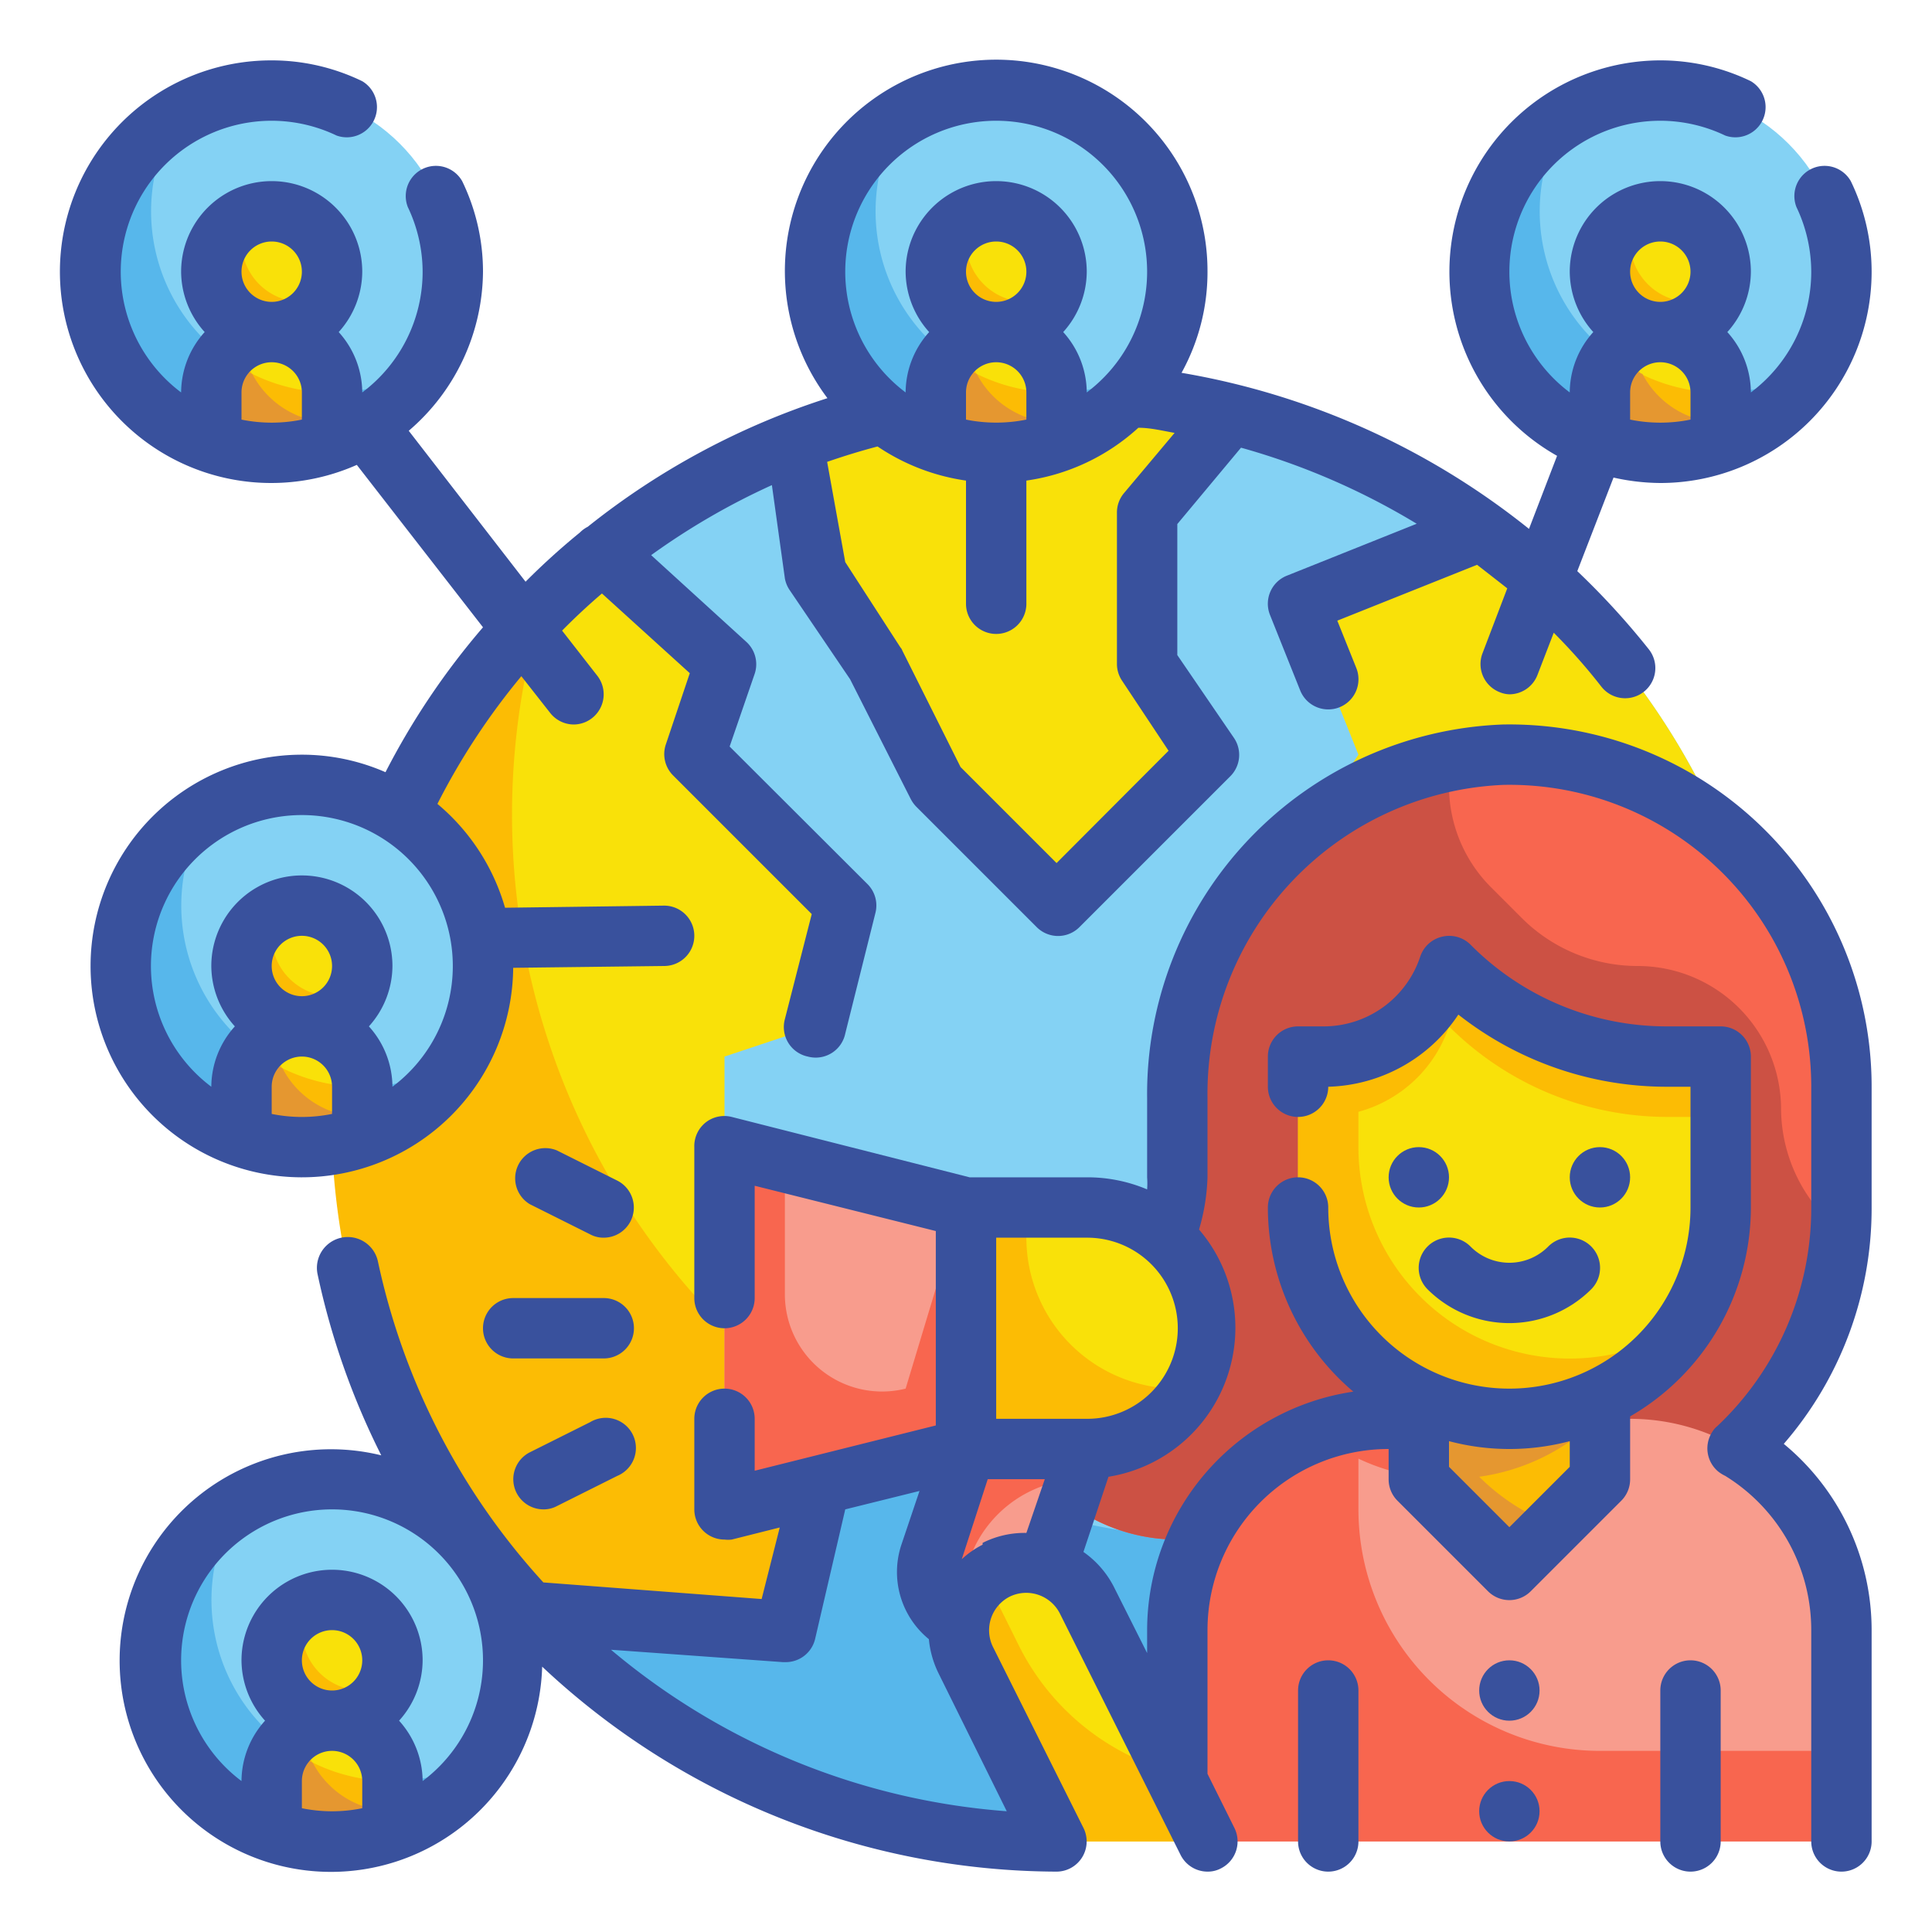 <svg id="Fill_Outline" data-name="Fill Outline" xmlns="http://www.w3.org/2000/svg" viewBox="0 0 64 64"><defs><style>.cls-1{fill:#84d2f4;}.cls-2{fill:#57b7eb;}.cls-3{fill:#f9e109;}.cls-4{fill:#fcbc04;}.cls-5{fill:#f8664f;}.cls-6{fill:#cc5144;}.cls-7{fill:#f89c8d;}.cls-8{fill:#e59730;}.cls-9{fill:#39519d;}</style></defs><g id="Outline_copy" data-name="Outline copy"><circle class="cls-1" cx="35" cy="37" r="24"/><path class="cls-2" d="M41,51A24,24,0,0,1,18,20,24,24,0,1,0,58,44,23.94,23.94,0,0,1,41,51Z"/><path class="cls-3" d="M28,46V40H24V35l3-1,1-4-5-5,1-3L20,18.31a24,24,0,0,0-2.48,35.07L26,54Z"/><path class="cls-3" d="M29,22l2,4,4,4,5-5-2-3V17l2.75-3.3a24,24,0,0,0-14.48.94L27,19Z"/><path class="cls-3" d="M52,46l3-3,2.77,1.56a24,24,0,0,0-8.69-27L43,20l2,5-4,6,3,5,5,2v6l-2,5-3,5,1.88,4.39a24.4,24.4,0,0,0,6.91-5.3Z"/><path class="cls-4" d="M27.75,47,26,54l-8.53-.62A24,24,0,0,1,18,20a24,24,0,0,0,9.72,27Z"/><path class="cls-4" d="M52.24,48.2l.55,4.89a24.4,24.4,0,0,1-6.91,5.3L44,54l2.14-3.56A23.71,23.71,0,0,0,52.24,48.2Z"/><path class="cls-5" d="M49.79,25A11.24,11.24,0,0,0,39,36.36V39a6,6,0,0,1-6,6h0a6,6,0,0,0,6,6H50A11,11,0,0,0,61,40V36A11,11,0,0,0,49.79,25Z"/><path class="cls-6" d="M59,36.75A4.75,4.75,0,0,0,54.25,32a5.43,5.43,0,0,1-3.84-1.59l-1-1A4.75,4.75,0,0,1,48,26a4.6,4.6,0,0,1,.09-.84A11.31,11.31,0,0,0,39,36.36V39a6,6,0,0,1-6,6,6,6,0,0,0,6,6H50A11,11,0,0,0,61,40.81,5.23,5.23,0,0,1,59,36.75Z"/><path class="cls-7" d="M46,47h8a7,7,0,0,1,7,7v7a0,0,0,0,1,0,0H39a0,0,0,0,1,0,0V54A7,7,0,0,1,46,47Z"/><path class="cls-5" d="M53,58a8,8,0,0,1-8-8V48.32A7,7,0,0,0,52.88,47H46a7,7,0,0,0-7,7v7H61V58Z"/><polygon class="cls-4" points="53 49 50 52 47 49 47 44 53 44 53 49"/><path class="cls-3" d="M36,40h4a0,0,0,0,1,0,0v8a0,0,0,0,1,0,0H36a4,4,0,0,1-4-4v0A4,4,0,0,1,36,40Z" transform="translate(72 88) rotate(180)"/><polygon class="cls-7" points="24 50 32 48 32 40 24 38 24 50"/><path class="cls-7" d="M32.63,54h0a1.89,1.89,0,0,0,1.8-1.3L36,48H32l-1.17,3.5A1.9,1.9,0,0,0,32.63,54Z"/><path class="cls-5" d="M30.83,51.5,32,48h4l-.34,1a4,4,0,0,0-3.57,2.72l-.26.76a1.89,1.89,0,0,0,.05,1.33A1.89,1.89,0,0,1,30.83,51.5Z"/><path class="cls-4" d="M39,46a5,5,0,0,1-5-5V40H32v8h4a4,4,0,0,0,3.45-2Z"/><path class="cls-5" d="M30,46a3.22,3.22,0,0,1-4-3.12V38.5L24,38V50l8-2V40l-.19,0Z"/><path class="cls-3" d="M53.18,37A11.15,11.15,0,0,1,52,36a4.25,4.25,0,0,1-.41.86A12,12,0,0,0,53.18,37Z"/><path class="cls-3" d="M35,61h5l-4-8a2.24,2.24,0,0,0-3-1h0a2.24,2.24,0,0,0-1,3Z"/><path class="cls-4" d="M33.76,54.53,33,53a2.2,2.2,0,0,1-.23-.85A2.22,2.22,0,0,0,32,55l3,6h5l-1.15-2.3A8.08,8.08,0,0,1,33.76,54.53Z"/><path class="cls-8" d="M49,48.92a7,7,0,0,0,4-2V44H47v5l3,3,1.48-1.48A7.12,7.12,0,0,1,49,48.92Z"/><path class="cls-3" d="M50,47h0a7,7,0,0,1-7-7V35h.84A4.39,4.39,0,0,0,48,32h0a10.25,10.25,0,0,0,7.24,3H57v5A7,7,0,0,1,50,47Z"/><path class="cls-4" d="M55.24,35A10.25,10.25,0,0,1,48,32a4.39,4.39,0,0,1-4.16,3H43v5a7,7,0,0,0,12.85,3.85A7,7,0,0,1,45,38V36.83A4.37,4.37,0,0,0,48,34a10.25,10.25,0,0,0,7.24,3H57V35Z"/><circle class="cls-1" cx="55" cy="9" r="6"/><path class="cls-2" d="M57,13a6,6,0,0,1-5.12-9.12,6,6,0,1,0,8.24,8.24A6,6,0,0,1,57,13Z"/><circle class="cls-3" cx="55" cy="9" r="2"/><path class="cls-3" d="M57,13a2,2,0,0,0-4,0v1.65a5.89,5.89,0,0,0,4,0Z"/><path class="cls-4" d="M56,10a2,2,0,0,1-2-2,2,2,0,0,1,.18-.82,2,2,0,1,0,2.64,2.64A2,2,0,0,1,56,10Z"/><path class="cls-4" d="M54.18,12a2,2,0,0,0,1.47-.86A2,2,0,0,0,53,13v1.65a5.89,5.89,0,0,0,4,0V14A3,3,0,0,1,54.18,12Z"/><path class="cls-4" d="M57,13v1.65a5.89,5.89,0,0,1-4,0V13a2,2,0,0,1,.41-1.2A5.9,5.9,0,0,0,57,13Z"/><path class="cls-8" d="M57,14v.65a5.89,5.89,0,0,1-4,0V13a2,2,0,0,1,.41-1.2,5.8,5.8,0,0,0,1,.59A3,3,0,0,0,57,14Z"/><circle class="cls-1" cx="33" cy="9" r="6"/><path class="cls-2" d="M35,13a6,6,0,0,1-5.12-9.12,6,6,0,1,0,8.24,8.24A6,6,0,0,1,35,13Z"/><circle class="cls-3" cx="33" cy="9" r="2"/><path class="cls-3" d="M35,13a2,2,0,0,0-4,0v1.65a5.89,5.89,0,0,0,4,0Z"/><path class="cls-4" d="M34,10a2,2,0,0,1-2-2,2,2,0,0,1,.18-.82,2,2,0,1,0,2.64,2.64A2,2,0,0,1,34,10Z"/><path class="cls-4" d="M32.18,12a2,2,0,0,0,1.47-.86A2,2,0,0,0,31,13v1.65a5.89,5.89,0,0,0,4,0V14A3,3,0,0,1,32.18,12Z"/><path class="cls-4" d="M35,13v1.65a5.89,5.89,0,0,1-4,0V13a2,2,0,0,1,.41-1.2A5.9,5.9,0,0,0,35,13Z"/><path class="cls-8" d="M35,14v.65a5.89,5.89,0,0,1-4,0V13a2,2,0,0,1,.41-1.2,5.8,5.8,0,0,0,.95.59A3,3,0,0,0,35,14Z"/><circle class="cls-1" cx="9" cy="9" r="6"/><path class="cls-2" d="M11,13A6,6,0,0,1,5.88,3.88a6,6,0,1,0,8.24,8.24A6,6,0,0,1,11,13Z"/><circle class="cls-3" cx="9" cy="9" r="2"/><path class="cls-3" d="M11,13a2,2,0,0,0-4,0v1.65a5.89,5.89,0,0,0,4,0Z"/><path class="cls-4" d="M10,10A2,2,0,0,1,8,8a2,2,0,0,1,.18-.82,2,2,0,1,0,2.64,2.64A2,2,0,0,1,10,10Z"/><path class="cls-4" d="M8.18,12a2,2,0,0,0,1.47-.86A2,2,0,0,0,7,13v1.65a5.89,5.89,0,0,0,4,0V14A3,3,0,0,1,8.18,12Z"/><path class="cls-4" d="M11,13v1.65a5.89,5.89,0,0,1-4,0V13a2,2,0,0,1,.41-1.2A5.9,5.9,0,0,0,11,13Z"/><path class="cls-8" d="M11,14v.65a5.89,5.89,0,0,1-4,0V13a2,2,0,0,1,.41-1.2,5.8,5.8,0,0,0,.95.59A3,3,0,0,0,11,14Z"/><circle class="cls-1" cx="10" cy="32" r="6"/><path class="cls-2" d="M12,36a6,6,0,0,1-5.12-9.12,6,6,0,1,0,8.24,8.24A6,6,0,0,1,12,36Z"/><circle class="cls-3" cx="10" cy="32" r="2"/><path class="cls-3" d="M12,36a2,2,0,0,0-4,0v1.65a5.89,5.89,0,0,0,4,0Z"/><path class="cls-4" d="M11,33a2,2,0,0,1-2-2,2,2,0,0,1,.18-.82,2,2,0,1,0,2.64,2.64A2,2,0,0,1,11,33Z"/><path class="cls-4" d="M9.18,35a2,2,0,0,0,1.47-.86A2,2,0,0,0,8,36v1.65a5.89,5.89,0,0,0,4,0V37A3,3,0,0,1,9.18,35Z"/><path class="cls-4" d="M12,36v1.65a5.89,5.89,0,0,1-4,0V36a2,2,0,0,1,.41-1.2A5.9,5.9,0,0,0,12,36Z"/><path class="cls-8" d="M12,37v.65a5.89,5.89,0,0,1-4,0V36a2,2,0,0,1,.41-1.2,5.8,5.8,0,0,0,.95.59A3,3,0,0,0,12,37Z"/><circle class="cls-1" cx="11" cy="55" r="6"/><path class="cls-2" d="M13,59a6,6,0,0,1-5.12-9.12,6,6,0,1,0,8.24,8.24A6,6,0,0,1,13,59Z"/><circle class="cls-3" cx="11" cy="55" r="2"/><path class="cls-3" d="M13,59a2,2,0,0,0-4,0v1.65a5.89,5.89,0,0,0,4,0Z"/><path class="cls-4" d="M12,56a2,2,0,0,1-2-2,2,2,0,0,1,.18-.82,2,2,0,1,0,2.64,2.64A2,2,0,0,1,12,56Z"/><path class="cls-4" d="M10.18,58a2,2,0,0,0,1.47-.86A2,2,0,0,0,9,59v1.65a5.89,5.89,0,0,0,4,0V60A3,3,0,0,1,10.18,58Z"/><path class="cls-4" d="M13,59v1.65a5.89,5.89,0,0,1-4,0V59a2,2,0,0,1,.41-1.2A5.9,5.9,0,0,0,13,59Z"/><path class="cls-8" d="M13,60v.65a5.89,5.89,0,0,1-4,0V59a2,2,0,0,1,.41-1.2,5.8,5.8,0,0,0,.95.59A3,3,0,0,0,13,60Z"/><path class="cls-9" d="M12.77,25.58A6.9,6.9,0,0,0,10,25a7,7,0,1,0,7,7.06L22,32a1,1,0,0,0,0-2h0l-5.27.07a7,7,0,0,0-2.24-3.44,22.72,22.72,0,0,1,2.78-4.23l.95,1.21A1,1,0,0,0,19,24a1,1,0,0,0,.79-1.61l-1.17-1.5q.63-.64,1.32-1.23l2.91,2.64-.8,2.38a1,1,0,0,0,.24,1l4.6,4.6L26,33.76A1,1,0,0,0,26.76,35,1,1,0,0,0,28,34.24l1-4a1,1,0,0,0-.26-.95l-4.57-4.56L25,22.32a1,1,0,0,0-.28-1.06l-3.15-2.87a23.24,23.24,0,0,1,4-2.32L26,19.16a1,1,0,0,0,.16.39l2,2.95,2,3.95a1.1,1.1,0,0,0,.18.26l4,4a1,1,0,0,0,1.42,0l5-5a1,1,0,0,0,.12-1.26L39,21.7V17.36l2.11-2.53a23.31,23.31,0,0,1,5.82,2.52l-4.3,1.72a1,1,0,0,0-.56,1.3l1,2.5a1,1,0,0,0,.93.63,1,1,0,0,0,.37-.07,1,1,0,0,0,.56-1.3l-.63-1.57,4.63-1.85q.49.38,1,.78l-.82,2.15a1,1,0,0,0,.57,1.29A.92.92,0,0,0,50,23a1,1,0,0,0,.93-.64l.54-1.4a19.25,19.25,0,0,1,1.58,1.79,1,1,0,0,0,1.57-1.24,25.27,25.27,0,0,0-2.37-2.59l1.2-3.1A7.22,7.22,0,0,0,55,16a7,7,0,0,0,7-7,6.87,6.87,0,0,0-.69-3,1,1,0,0,0-1.8.86A5,5,0,0,1,60,9a5,5,0,0,1-2,4,3,3,0,0,0-.78-2A3,3,0,0,0,58,9a3,3,0,0,0-6,0,3,3,0,0,0,.78,2A3,3,0,0,0,52,13a5,5,0,0,1,3-9,5,5,0,0,1,2.15.49A1,1,0,0,0,58,2.69,6.87,6.87,0,0,0,55,2a7,7,0,0,0-3.42,13.1l-.93,2.42a25.11,25.11,0,0,0-11.51-5.17A6.9,6.9,0,0,0,40,9a7,7,0,1,0-12.59,4.19,24.89,24.89,0,0,0-7.94,4.26,1,1,0,0,0-.26.19l0,0a23.21,23.21,0,0,0-1.8,1.63l-3.87-5A7,7,0,0,0,16,9a6.87,6.87,0,0,0-.69-3,1,1,0,0,0-1.8.86A5,5,0,0,1,14,9a5,5,0,0,1-2,4,3,3,0,0,0-.78-2A3,3,0,0,0,12,9,3,3,0,0,0,6,9a3,3,0,0,0,.78,2A3,3,0,0,0,6,13,5,5,0,0,1,9,4a5,5,0,0,1,2.15.49A1,1,0,0,0,12,2.69,6.87,6.87,0,0,0,9,2a7,7,0,1,0,2.82,13.4L16,20.78A24.51,24.51,0,0,0,12.77,25.58ZM9,32a1,1,0,1,1,1,1A1,1,0,0,1,9,32Zm0,4.9V36a1,1,0,0,1,2,0v.9a5,5,0,0,1-2,0ZM15,32a5,5,0,0,1-2,4,3,3,0,0,0-.78-2A3,3,0,0,0,13,32a3,3,0,0,0-6,0,3,3,0,0,0,.78,2A3,3,0,0,0,7,36a5,5,0,1,1,8-4ZM55,8a1,1,0,1,1-1,1A1,1,0,0,1,55,8Zm-1,5a1,1,0,0,1,2,0v.9a5,5,0,0,1-2,0ZM37.17,22.55l1.54,2.32L35,28.59l-3.18-3.18-1.93-3.86a.27.27,0,0,0-.06-.1L28,18.62,27.4,15.3c.55-.19,1.1-.36,1.67-.51A7,7,0,0,0,32,15.92V20a1,1,0,0,0,2,0V15.92a6.94,6.94,0,0,0,3.71-1.75c.4,0,.8.1,1.2.17l-1.68,2A1,1,0,0,0,37,17v5A1,1,0,0,0,37.17,22.55ZM32,9a1,1,0,1,1,1,1A1,1,0,0,1,32,9Zm0,4a1,1,0,0,1,2,0v.9a5.05,5.05,0,0,1-2,0Zm1-9a5,5,0,0,1,3,9,3,3,0,0,0-.78-2A3,3,0,0,0,36,9a3,3,0,0,0-6,0,3,3,0,0,0,.78,2A3,3,0,0,0,30,13a5,5,0,0,1,3-9ZM9,8A1,1,0,1,1,8,9,1,1,0,0,1,9,8ZM8,13.9V13a1,1,0,0,1,2,0v.9a5,5,0,0,1-2,0Z"/><path class="cls-9" d="M49.78,24A12.25,12.25,0,0,0,38,36.37V39a2.71,2.71,0,0,1,0,.4,5.08,5.08,0,0,0-2-.4H32.12l-7.88-2a1,1,0,0,0-.86.18A1,1,0,0,0,23,38v5a1,1,0,0,0,2,0V39.28l6,1.5v6.44l-6,1.5V47a1,1,0,0,0-2,0v3a1,1,0,0,0,1,1,1,1,0,0,0,.24,0l1.59-.4-.6,2.37L18,52.42a22.82,22.82,0,0,1-5.48-10.63,1,1,0,1,0-2,.42,24.83,24.83,0,0,0,2.11,6,7,7,0,1,0,5.33,7A25,25,0,0,0,35,62a1,1,0,0,0,.89-1.45l-3-6a1.25,1.25,0,0,1,.56-1.66,1.25,1.25,0,0,1,1.66.56l4,8A1,1,0,0,0,40,62a.93.93,0,0,0,.45-.11,1,1,0,0,0,.44-1.34L40,58.76V54a6,6,0,0,1,6-6v1a1,1,0,0,0,.29.71l3,3a1,1,0,0,0,1.42,0l3-3A1,1,0,0,0,54,49V46.92A8,8,0,0,0,58,40V35a1,1,0,0,0-1-1H55.24a9.14,9.14,0,0,1-6.53-2.71,1,1,0,0,0-.94-.26,1,1,0,0,0-.72.65A3.37,3.37,0,0,1,43.84,34H43a1,1,0,0,0-1,1v1a1,1,0,0,0,2,0h0a5.35,5.35,0,0,0,4.31-2.39A11.16,11.16,0,0,0,55.24,36H56v4a6,6,0,0,1-12,0,1,1,0,0,0-2,0,8,8,0,0,0,2.83,6.1A8,8,0,0,0,38,54v.76l-1.11-2.21a3.18,3.18,0,0,0-1-1.14l.83-2.49a5,5,0,0,0,3-8.19A6.82,6.82,0,0,0,40,39V36.37A10.24,10.24,0,0,1,49.81,26,10,10,0,0,1,60,36v4a9.93,9.93,0,0,1-3.11,7.24.69.69,0,0,0-.16.18,1,1,0,0,0,.18,1.32,1.2,1.2,0,0,0,.24.15A6,6,0,0,1,60,54v7a1,1,0,0,0,2,0V54a8,8,0,0,0-2.91-6.17A11.91,11.91,0,0,0,62,40V36A12,12,0,0,0,49.78,24ZM52,47.74v.85l-2,2-2-2v-.85a7.82,7.82,0,0,0,4,0ZM10,55a1,1,0,1,1,1,1A1,1,0,0,1,10,55Zm0,4.9V59a1,1,0,0,1,2,0v.9a5,5,0,0,1-2,0ZM14,59a3,3,0,0,0-.78-2A3,3,0,0,0,14,55a3,3,0,0,0-6,0,3,3,0,0,0,.78,2A3,3,0,0,0,8,59a5,5,0,1,1,6,0Zm19.35,1a23,23,0,0,1-13.11-5.35l5.69.41H26a1,1,0,0,0,1-.76L28,50l2.46-.61-.6,1.78a2.87,2.87,0,0,0,.91,3.13,3.24,3.24,0,0,0,.32,1.13Zm-.8-8.83a3,3,0,0,0-.69.48L32.72,49h1.89L34,50.78A3.09,3.09,0,0,0,32.55,51.11ZM36,47H33V41h3a3,3,0,0,1,2,.75h0A3,3,0,0,1,36,47Z"/><circle class="cls-9" cx="53" cy="39" r="1"/><circle class="cls-9" cx="50" cy="56" r="1"/><circle class="cls-9" cx="50" cy="60" r="1"/><circle class="cls-9" cx="47" cy="39" r="1"/><path class="cls-9" d="M51.29,41.29a1.81,1.81,0,0,1-2.58,0,1,1,0,0,0-1.42,1.42,3.84,3.84,0,0,0,5.42,0,1,1,0,0,0-1.42-1.42Z"/><path class="cls-9" d="M56,55a1,1,0,0,0-1,1v5a1,1,0,0,0,2,0V56A1,1,0,0,0,56,55Z"/><path class="cls-9" d="M44,55a1,1,0,0,0-1,1v5a1,1,0,0,0,2,0V56A1,1,0,0,0,44,55Z"/><path class="cls-9" d="M20,43H17a1,1,0,0,0,0,2h3a1,1,0,0,0,0-2Z"/><path class="cls-9" d="M19.55,47.11l-2,1a1,1,0,0,0-.44,1.34A1,1,0,0,0,18,50a.93.93,0,0,0,.45-.11l2-1a1,1,0,1,0-.9-1.78Z"/><path class="cls-9" d="M19.55,40.89A.93.93,0,0,0,20,41a1,1,0,0,0,.89-.55,1,1,0,0,0-.44-1.34l-2-1a1,1,0,0,0-.9,1.78Z"/></g></svg>